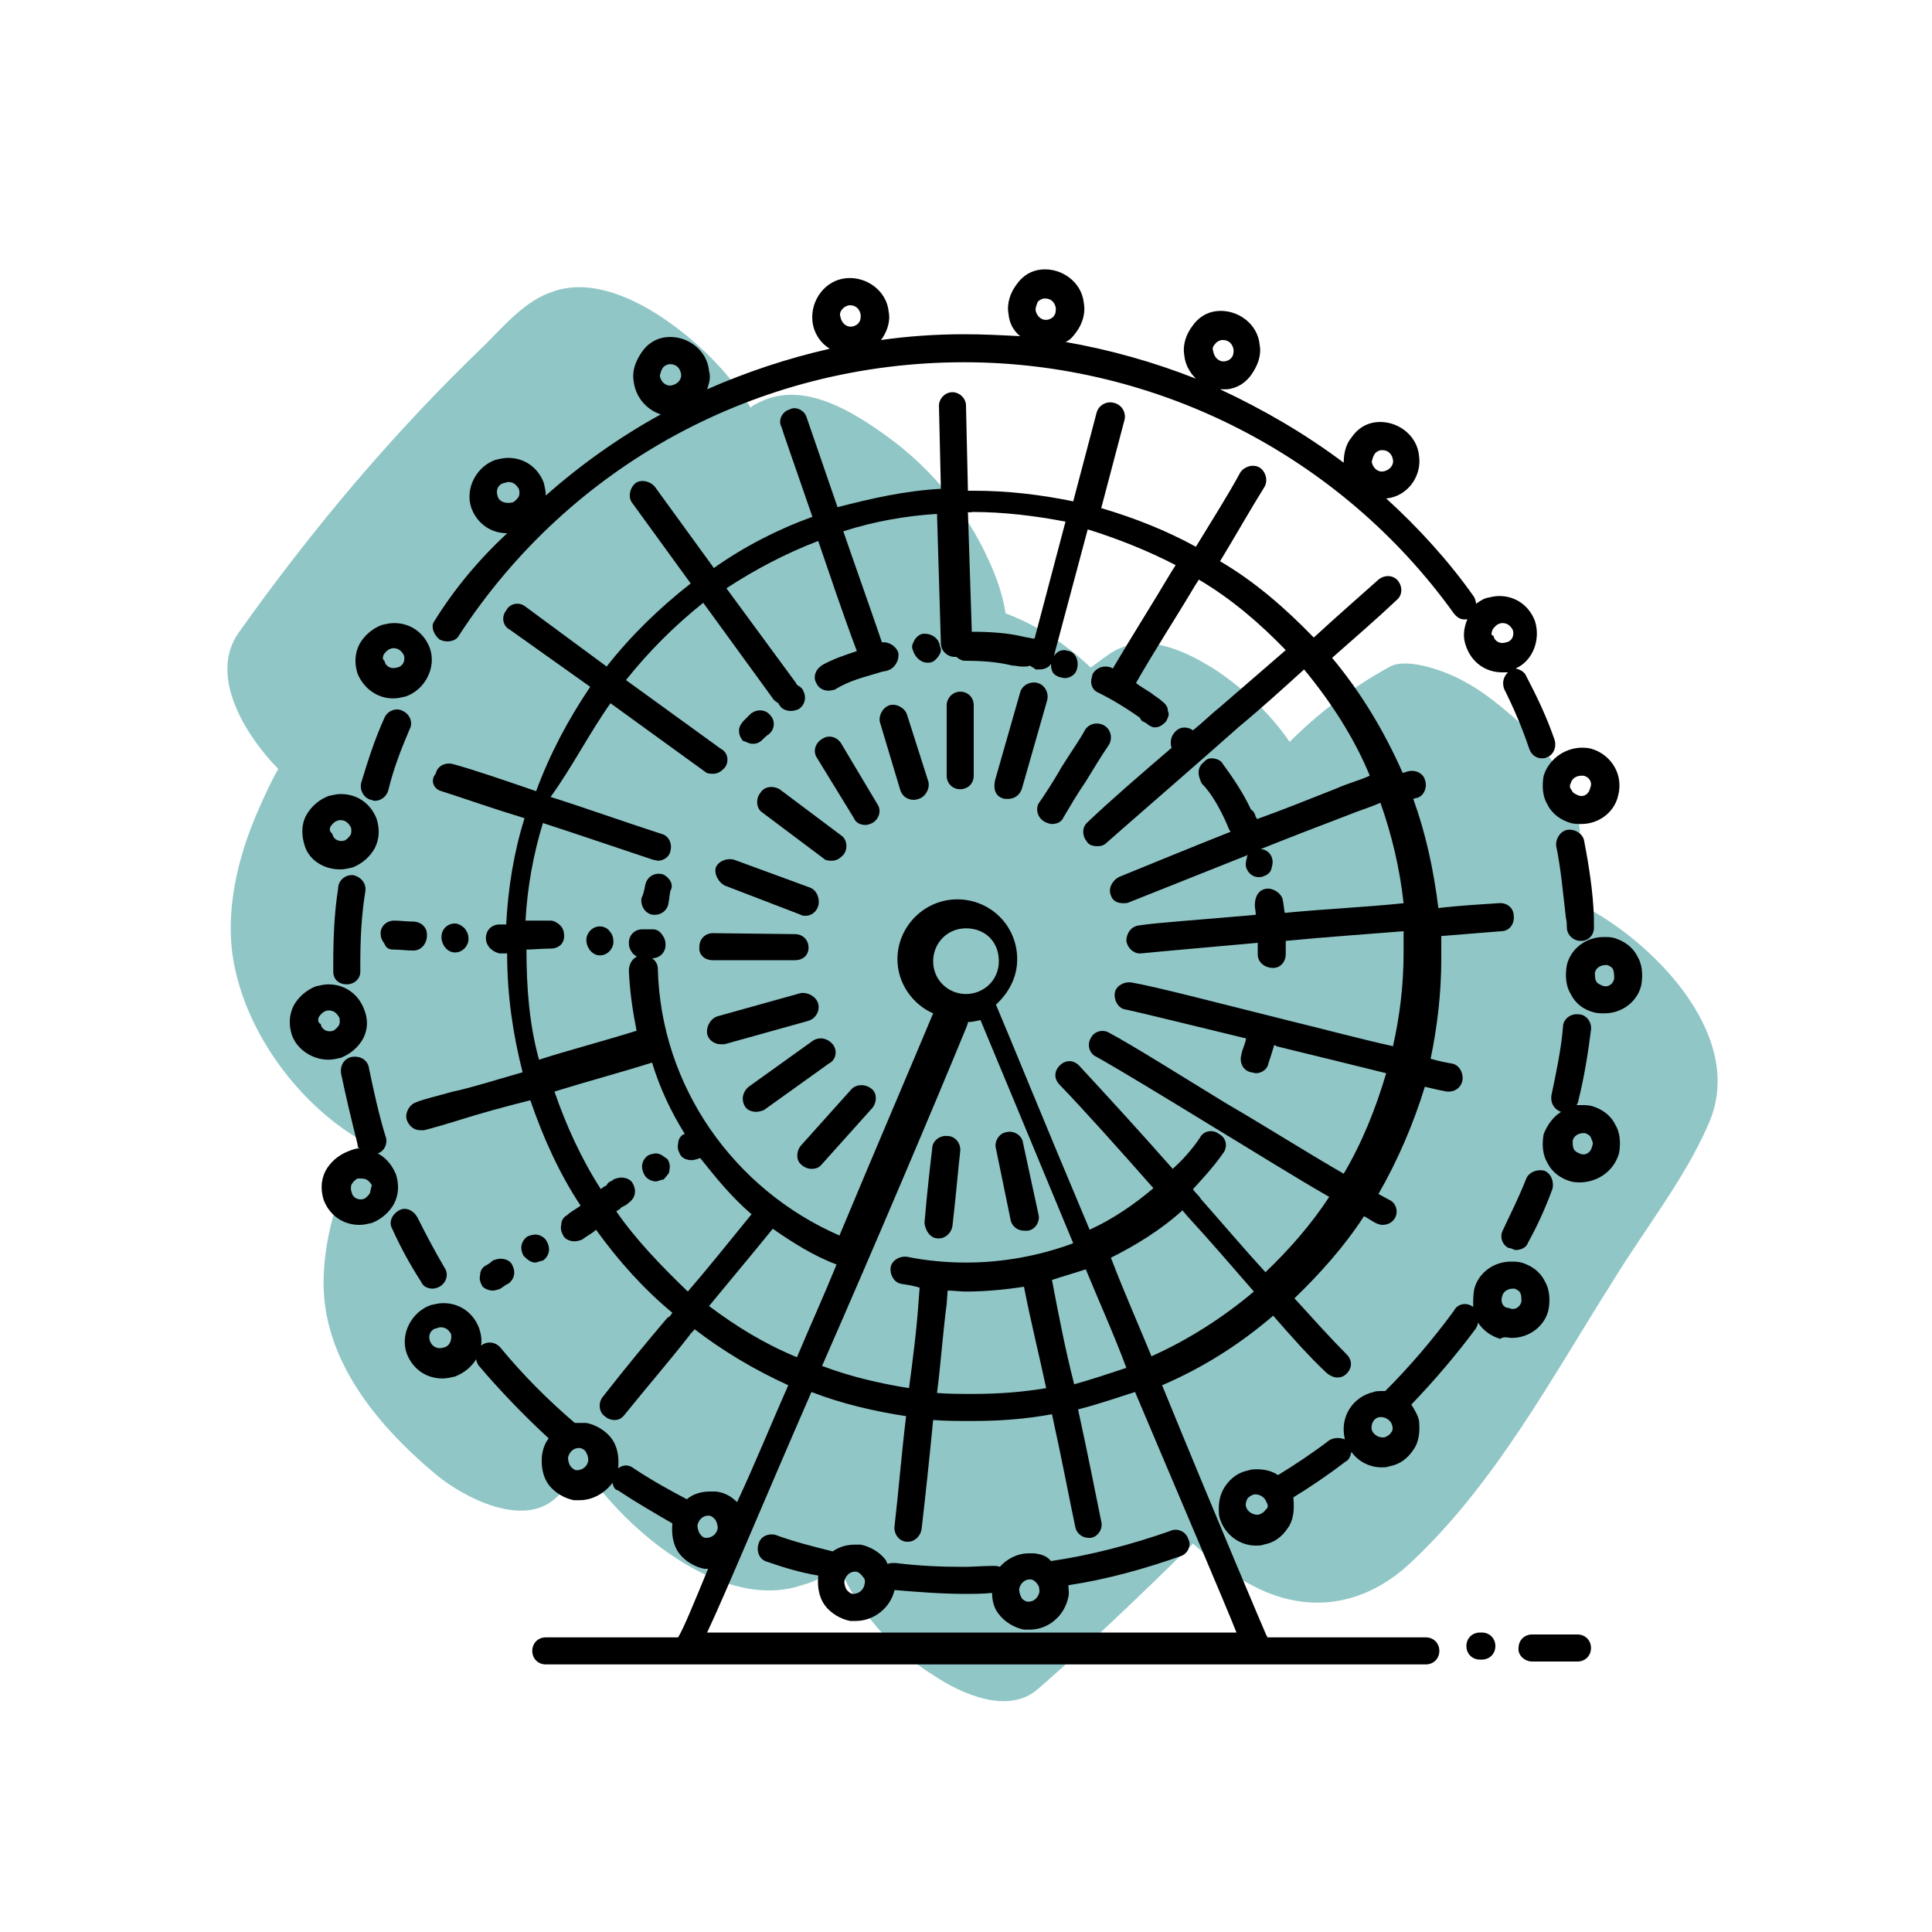 <?xml version="1.0" encoding="utf-8"?>
<!-- Generator: Adobe Illustrator 27.5.0, SVG Export Plug-In . SVG Version: 6.00 Build 0)  -->
<svg version="1.1" id="a" xmlns="http://www.w3.org/2000/svg" xmlns:xlink="http://www.w3.org/1999/xlink" x="0px" y="0px"
	 viewBox="0 0 200 200" style="enable-background:new 0 0 200 200;" xml:space="preserve">
<style type="text/css">
	.st0{fill-rule:evenodd;clip-rule:evenodd;fill:#91C6C6;}
	.st1{fill:#000001;}
</style>
<path class="st0" d="M157.3,74.8c-1.8-1.6-3.7-3.2-5.8-4.3c-1.6-0.9-5.7-2.5-7.6-1.5c-4,2.2-7.4,4.8-10.4,7.8
	c-2.1-3.1-5.1-5.8-7.9-7.6c-3.2-2-7.4-3.9-10.9-1.4c-0.6,0.4-1.2,0.9-1.8,1.3c-2.6-2.5-5.8-4.5-8.8-5.6c-0.3-1.9-0.9-3.7-1.8-5.6
	c-2.2-4.9-5.9-9.4-10.3-12.6c-3.7-2.7-8.8-5.9-13.3-3.7c-0.4,0.2-0.7,0.3-1,0.6c-2-3.3-4.9-6.2-7.7-8.3c-3.3-2.5-8.4-5.3-12.8-3.7
	c-2.8,0.9-5,3.5-7,5.5c-9.5,9.1-17.9,19.1-25.5,29.8c-3.1,4.4,0.6,10.5,4.1,14.1c-0.9,1.6-1.6,3.2-2.3,4.8c-1.8,4.3-3,9.1-2.5,13.9
	c0.9,7.8,6.5,15.7,13.3,19.7c-1.9,4.7-3.7,9.3-3.8,14.4c-0.2,8.4,5.7,15.3,11.7,20.3c2.8,2.3,8.9,5.5,12.3,2.4c1.1-1,2.1-2,3.2-2.8
	c1.2,1.7,2.6,3.3,4,4.7c4.4,4.4,11.8,9.3,18.3,7.1c1.5-0.4,2.7-1.1,3.8-2c2,4.6,5.4,8.6,9.8,11.3c2.8,1.9,7.8,4.2,10.9,1.4
	c5.5-4.8,10.8-9.9,16-15c1.9,1.7,3.8,3.1,5.9,4.2c5.8,3.2,11.8,2.3,16.6-2.2c8.8-8.2,14.7-19.3,21.1-29.4c3.2-5.2,7.3-10.4,9.7-15.9
	c4.1-8.9-5.2-18.5-12.3-22.4c-0.7-0.4-1.4-0.7-2.2-1c0.4-1.6,0.8-3.3,1.1-4.8C164.4,83.3,160.6,78,157.3,74.8L157.3,74.8z"/>
<g>
	<path class="st1" d="M45.5,66.2c0.2,0.1,0.5,0.2,0.8,0.2c0.5,0,1-0.2,1.2-0.6c11.5-17.7,31-28.3,52.3-28.3c20,0,39,9.7,50.7,26
		c0.4,0.5,0.8,0.7,1.4,0.6c-0.4,1-0.5,1.9-0.1,2.9c0.6,1.6,2,2.6,3.7,2.6c0.2,0,0.5,0,0.6,0c-0.5,0.5-0.6,1.1-0.4,1.7
		c1,2,1.9,4.1,2.6,6.2c0.2,0.6,0.7,1,1.3,1c0.1,0,0.4,0,0.5-0.1c0.7-0.2,1.1-1.1,0.8-1.9c-0.8-2.3-1.8-4.4-2.9-6.5
		c-0.2-0.5-0.7-0.7-1.1-0.8c1.8-0.8,2.6-3,2-4.9c-0.6-1.6-2-2.6-3.7-2.6c-0.5,0-0.8,0.1-1.3,0.2c-0.4,0.1-0.8,0.4-1.1,0.6
		c0-0.2-0.1-0.5-0.2-0.7c-2.6-3.7-5.8-7.2-9.1-10.2c2.2-0.2,3.7-2.3,3.4-4.4c-0.2-2.2-2.3-3.7-4.4-3.5c-1.1,0.1-2,0.7-2.6,1.6
		c-0.6,0.7-0.8,1.7-0.8,2.6c-4-3-8.3-5.5-12.8-7.6c0.1,0,0.1,0,0.2,0s0.4,0,0.5,0c1.1-0.1,2-0.7,2.6-1.6s1-1.9,0.8-3
		c-0.2-2.2-2.3-3.7-4.4-3.5c-1.1,0.1-2,0.7-2.6,1.6c-0.6,0.8-1,1.9-0.8,3c0.1,1,0.6,1.8,1.2,2.4c-4.3-1.7-8.9-3-13.5-3.8
		c0.5-0.2,0.8-0.6,1.1-1c0.6-0.8,1-1.9,0.8-3c-0.2-2.2-2.3-3.7-4.4-3.5c-1.1,0.1-2,0.7-2.6,1.6c-0.6,0.8-1,1.9-0.8,3
		c0.1,1,0.5,1.7,1.2,2.3c-1.9-0.1-3.8-0.2-5.8-0.2c-2.9,0-5.8,0.2-8.6,0.6c0.6-0.8,1-1.9,0.8-2.9c-0.2-2.2-2.3-3.7-4.4-3.5
		c-2.2,0.2-3.7,2.3-3.5,4.4c0.1,1.2,0.8,2.3,1.8,2.9c-4.4,1-8.6,2.4-12.7,4.2c0.2-0.6,0.4-1.2,0.2-1.9c-0.2-2.2-2.3-3.7-4.4-3.5
		c-1.1,0.1-2,0.7-2.6,1.6s-1,1.9-0.8,3c0.2,1.6,1.3,2.9,2.8,3.4c-4.2,2.3-8.3,5.2-11.9,8.4c0-0.5-0.1-0.8-0.2-1.3
		c-0.6-1.6-2-2.6-3.7-2.6c-0.5,0-0.8,0.1-1.3,0.2c-2,0.7-3.2,3-2.5,5c0.6,1.6,2,2.6,3.7,2.6C49.5,58,47,61,44.9,64.4
		C44.6,64.9,44.9,65.7,45.5,66.2z M154.5,65.2c0.1-0.2,0.4-0.5,0.6-0.6c0.1,0,0.2-0.1,0.4-0.1c0.5,0,0.8,0.2,1.1,0.7
		c0.2,0.6-0.1,1.2-0.7,1.3c-0.6,0.2-1.2-0.1-1.3-0.7C154.3,65.8,154.4,65.5,154.5,65.2z M142.3,47c0.1-0.2,0.5-0.4,0.7-0.4h0.1
		c0.6,0,1,0.4,1.1,1c0.1,0.6-0.4,1.1-1,1.2c-0.6,0.1-1.1-0.4-1.2-1C142.1,47.5,142.1,47.3,142.3,47z M125.8,35.6
		c0.1-0.2,0.5-0.4,0.7-0.4h0.1c0.6,0,1,0.4,1.1,1c0,0.2,0,0.6-0.2,0.8c-0.1,0.2-0.5,0.4-0.7,0.4c-0.6,0.1-1.1-0.4-1.2-1
		C125.5,36.1,125.5,35.9,125.8,35.6z M107.4,31.3c0.1-0.2,0.5-0.4,0.7-0.4h0.1c0.6,0,1,0.4,1.1,1c0,0.2,0,0.6-0.2,0.8
		c-0.1,0.2-0.5,0.4-0.7,0.4c-0.6,0.1-1.1-0.4-1.2-1C107.2,31.8,107.3,31.6,107.4,31.3z M87.9,31.6H88c0.6,0,1,0.4,1.1,1
		c0,0.2,0,0.6-0.2,0.8c-0.1,0.2-0.5,0.4-0.7,0.4c-0.6,0.1-1.1-0.4-1.2-1C86.8,32.3,87.3,31.7,87.9,31.6z M68.6,38.1
		c0.1-0.2,0.5-0.4,0.7-0.4h0.1c0.6,0,1,0.4,1.1,1s-0.4,1.1-1,1.2c-0.6,0.1-1.1-0.4-1.2-1C68.4,38.6,68.4,38.4,68.6,38.1z M51.5,51.3
		c-0.2-0.6,0.1-1.2,0.7-1.3c0.1,0,0.2-0.1,0.4-0.1c0.5,0,0.8,0.2,1.1,0.7c0.1,0.2,0.1,0.6,0,0.8c-0.1,0.2-0.4,0.5-0.6,0.6
		C52.3,52.2,51.6,51.9,51.5,51.3z"/>
	<path class="st1" d="M40.7,72.3c0.5,0,0.8-0.1,1.3-0.2c2-0.7,3.2-3,2.5-5c-0.6-1.6-2-2.6-3.7-2.6c-0.5,0-0.8,0.1-1.3,0.2
		c-1,0.4-1.8,1.1-2.3,2c-0.5,1-0.5,2-0.2,3C37.6,71.2,39,72.3,40.7,72.3z M39.7,67.8c0.1-0.2,0.4-0.5,0.6-0.6c0.1,0,0.2-0.1,0.4-0.1
		c0.5,0,0.8,0.2,1.1,0.7c0.2,0.6-0.1,1.2-0.7,1.3c-0.6,0.2-1.2-0.1-1.3-0.7C39.6,68.3,39.6,68.1,39.7,67.8z"/>
	<path class="st1" d="M107.1,160.8c-0.2,0-0.4,0-0.6,0c-1.2,0-2.3,0.6-3,1.4c-0.2-0.1-0.5-0.1-0.7-0.1c-1.1,0-2,0.1-3,0.1
		c-2.4,0-4.7-0.1-7.1-0.4c-0.4,0-0.6,0-0.8,0.1c-0.1-0.1-0.1-0.2-0.2-0.4c-0.6-0.8-1.6-1.4-2.6-1.6c-0.2,0-0.4,0-0.6,0
		c-0.8,0-1.6,0.2-2.3,0.7c-2-0.5-4-1-5.9-1.7c-0.7-0.2-1.6,0.1-1.8,1c-0.2,0.7,0.1,1.6,1,1.8c1.7,0.6,3.4,1.1,5.2,1.4c0,0,0,0,0,0.1
		c-0.1,1.1,0.1,2.2,0.7,3s1.6,1.4,2.6,1.6c0.2,0,0.4,0,0.6,0c1.9,0,3.6-1.4,4-3.2l0,0c2.4,0.2,4.9,0.4,7.3,0.4c0.8,0,1.8,0,2.8-0.1
		c0,0.8,0.2,1.6,0.7,2.2c0.6,0.8,1.6,1.4,2.6,1.6c0.2,0,0.4,0,0.6,0c1.9,0,3.6-1.4,4-3.4c0.1-0.4,0-0.8,0-1.2c4-0.6,7.9-1.7,11.6-3
		c0.7-0.2,1.2-1.1,0.8-1.8c-0.2-0.7-1.1-1.2-1.9-0.8c-4,1.4-8.2,2.5-12.3,3.1C108.3,161,107.7,160.9,107.1,160.8z M89.5,164
		c-0.1,0.6-0.6,1-1.2,1c-0.2,0-0.5-0.2-0.7-0.5c-0.1-0.2-0.2-0.5-0.2-0.8c0.1-0.5,0.5-1,1.1-1h0.1c0.2,0,0.5,0.2,0.7,0.5
		C89.5,163.4,89.6,163.6,89.5,164z M107.6,164.8c-0.1,0.5-0.5,1-1.1,1h-0.1c-0.2,0-0.6-0.2-0.7-0.5c-0.1-0.2-0.2-0.5-0.2-0.8
		c0.1-0.5,0.5-1,1.1-1h0.1c0.2,0,0.5,0.2,0.7,0.5C107.6,164.2,107.6,164.6,107.6,164.8z"/>
	<path class="st1" d="M96,68.6h0.1c0.4,0,0.7-0.2,1-0.6s0.4-0.7,0.2-1.1c-0.1-0.8-0.8-1.3-1.6-1.3c-0.4,0-0.7,0.2-1,0.6
		c-0.2,0.4-0.4,0.7-0.2,1.1C94.7,68,95.3,68.6,96,68.6z"/>
	<path class="st1" d="M77.9,77c0.4,0,0.7-0.1,1-0.4l0,0c0.2-0.2,0.5-0.5,0.7-0.6c0.6-0.5,0.7-1.4,0.1-2c-0.5-0.6-1.4-0.6-2-0.1
		c-0.2,0.2-0.5,0.5-0.7,0.7c-0.2,0.2-0.5,0.6-0.5,1c0,0.4,0.1,0.7,0.4,1.1C77.1,76.7,77.5,77,77.9,77z"/>
	<path class="st1" d="M68.6,90.5c-0.8-0.2-1.6,0.2-1.8,1.1c-0.1,0.5-0.2,1-0.4,1.4c-0.1,0.8,0.4,1.6,1.2,1.7c0.1,0,0.2,0,0.2,0
		c0.7,0,1.3-0.5,1.4-1.2c0.1-0.5,0.1-0.8,0.2-1.3C69.8,91.6,69.3,90.8,68.6,90.5z"/>
	<path class="st1" d="M51,133.6c0.2,0,0.6-0.1,0.8-0.2c0.2-0.1,0.5-0.4,0.8-0.5c0.7-0.5,0.8-1.3,0.4-2c-0.2-0.4-0.7-0.6-1.2-0.6
		c-0.2,0-0.6,0.1-0.8,0.2l0,0c-0.2,0.2-0.5,0.4-0.7,0.5c-0.4,0.2-0.6,0.6-0.6,1c-0.1,0.4,0,0.7,0.2,1.1
		C50,133.3,50.5,133.6,51,133.6z"/>
	<path class="st1" d="M67.9,119.4c-0.2,0-0.6,0.1-0.8,0.2l0,0c-0.7,0.5-0.8,1.3-0.4,2c0.2,0.4,0.7,0.7,1.2,0.7
		c0.2,0,0.6-0.2,0.8-0.2l0,0c0.4-0.5,0.6-0.6,0.6-1c0.1-0.4,0-0.8-0.2-1.1C68.8,119.8,68.4,119.4,67.9,119.4z"/>
	<path class="st1" d="M55.4,130.7c0.2,0,0.6-0.2,0.8-0.2l0,0c0.7-0.5,0.8-1.3,0.4-2c-0.2-0.4-0.7-0.7-1.2-0.7
		c-0.2,0-0.6,0.1-0.8,0.2c-0.7,0.5-0.8,1.3-0.4,2C54.5,130.3,54.9,130.7,55.4,130.7z"/>
	<path class="st1" d="M40.8,98.3c0.6,0,1.3,0.1,2,0.1l0,0c0.8,0,1.4-0.7,1.4-1.6c0-0.4-0.1-0.7-0.4-1c-0.2-0.2-0.6-0.4-1-0.4l0,0
		l0,0c-0.7,0-1.4-0.1-2-0.1c-0.8,0-1.4,0.6-1.4,1.3c0,0.4,0.1,0.7,0.4,1.1C40,98.2,40.3,98.3,40.8,98.3z"/>
	<path class="st1" d="M47.1,98.6c0.8,0,1.4-0.7,1.4-1.4c0-0.4-0.1-0.7-0.4-1.1c-0.2-0.2-0.6-0.5-1-0.5c-0.8,0-1.4,0.6-1.4,1.4
		C45.7,97.8,46.3,98.6,47.1,98.6L47.1,98.6z"/>
	<path class="st1" d="M62.1,95.9c-0.8,0-1.4,0.7-1.4,1.4c0,0.8,0.6,1.6,1.4,1.6l0,0c0.8,0,1.4-0.7,1.4-1.4c0-0.4-0.1-0.8-0.4-1.1
		C63,96.2,62.6,95.9,62.1,95.9z"/>
	<path class="st1" d="M67.5,96.2c-0.4,0-0.6,0-1,0c-0.8,0-1.4,0.6-1.4,1.4c0,0.4,0.1,0.7,0.4,1.1c0.2,0.2,0.6,0.5,1,0.5
		c0.4,0,0.6,0,1,0l0,0l0,0c0.8,0,1.4-0.6,1.4-1.4c0-0.4-0.1-0.7-0.4-1.1C68.2,96.3,67.9,96.2,67.5,96.2z"/>
	<path class="st1" d="M42.4,75.5c0.4-0.7,0-1.6-0.7-1.9c-0.7-0.4-1.6,0-1.9,0.7c-1,2.2-1.7,4.4-2.4,6.7c-0.2,0.7,0.2,1.6,1,1.8
		c0.1,0,0.2,0.1,0.4,0.1c0.6,0,1.2-0.4,1.4-1.1C40.7,79.7,41.5,77.6,42.4,75.5z"/>
	<path class="st1" d="M36.6,90.6C35.8,90.5,35,91.1,35,92c-0.4,2.5-0.5,5.2-0.5,7.8c0,0.4,0,0.5,0,0.8c0,0.8,0.6,1.3,1.4,1.3l0,0
		c0.8,0,1.4-0.6,1.4-1.3c0-0.4,0-0.6,0-0.8c0-2.5,0.1-4.9,0.5-7.4C38,91.5,37.4,90.8,36.6,90.6z"/>
	<path class="st1" d="M43.6,132.7c0.2,0.5,0.7,0.7,1.2,0.7c0.2,0,0.5-0.1,0.7-0.2c0.7-0.4,1-1.3,0.5-2c-1-1.7-1.9-3.4-2.8-5.2
		c-0.4-0.7-1.2-1.1-1.9-0.7c-0.7,0.4-1.1,1.2-0.7,1.9C41.5,129.2,42.5,131,43.6,132.7z"/>
	<path class="st1" d="M36,119.2c-1,0.4-1.8,1.1-2.3,2c-0.5,1-0.5,2-0.2,3c0.6,1.6,2,2.6,3.7,2.6c0.5,0,0.8-0.1,1.3-0.2
		c1-0.4,1.8-1.1,2.3-2c0.5-1,0.5-2,0.2-3c-0.4-1-1.1-1.8-1.9-2.2c0.7-0.2,1.1-1.1,0.8-1.8c-0.7-2.3-1.2-4.6-1.7-7
		c-0.1-0.8-0.8-1.3-1.7-1.2c-0.8,0.1-1.3,0.8-1.2,1.7c0.5,2.4,1.1,4.9,1.7,7.3c0,0.2,0.1,0.4,0.2,0.5c-0.1,0-0.1,0-0.2,0
		C36.8,118.9,36.5,119,36,119.2z M38.3,123.5c-0.1,0.2-0.4,0.5-0.6,0.6c-0.6,0.2-1.2-0.1-1.3-0.7c-0.1-0.2-0.1-0.6,0-0.8
		c0.1-0.2,0.4-0.5,0.6-0.6c0.1,0,0.2,0,0.4,0c0.5,0,0.8,0.2,1.1,0.7C38.4,122.9,38.4,123.1,38.3,123.5z"/>
	<path class="st1" d="M34,109.7c0.5,0,0.8-0.1,1.3-0.2c1-0.4,1.8-1.1,2.3-2c0.5-1,0.5-2,0.1-3c-0.6-1.6-2-2.6-3.7-2.6
		c-0.5,0-0.8,0.1-1.3,0.2c-1,0.4-1.8,1.1-2.3,2c-0.5,1-0.5,2-0.2,3C30.7,108.6,32.3,109.7,34,109.7z M33,105.3
		c0.1-0.2,0.4-0.5,0.6-0.6c0.1,0,0.2-0.1,0.4-0.1c0.5,0,0.8,0.2,1.1,0.7c0.1,0.2,0.1,0.6,0,0.8c-0.1,0.2-0.4,0.5-0.6,0.6
		c-0.6,0.2-1.2-0.1-1.3-0.7C32.9,105.9,32.9,105.5,33,105.3z"/>
	<path class="st1" d="M35.2,90c0.5,0,0.8-0.1,1.3-0.2c1-0.4,1.8-1.1,2.3-2c0.5-1,0.5-2,0.2-3c-0.6-1.6-2-2.6-3.7-2.6
		c-0.5,0-0.8,0.1-1.3,0.2c-1,0.4-1.8,1.1-2.3,2s-0.5,2-0.2,3C31.9,89,33.5,90,35.2,90z M34.2,85.6c0.1-0.2,0.4-0.5,0.6-0.6
		c0.1,0,0.2-0.1,0.4-0.1c0.5,0,0.8,0.2,1.1,0.7c0.1,0.2,0.1,0.6,0,0.8c-0.1,0.2-0.4,0.5-0.6,0.6c-0.6,0.2-1.2-0.1-1.3-0.7
		C34.1,86.1,34.1,85.8,34.2,85.6z"/>
	<path class="st1" d="M162.2,96L162.2,96c0,0.8,0.7,1.4,1.4,1.4c0,0,0,0,0.1,0c0.8,0,1.4-0.7,1.3-1.6v-0.1c0-0.2,0-0.6,0-0.8
		c-0.1-2.6-0.5-5.2-1-7.8c-0.1-0.8-1-1.3-1.7-1.2c-0.8,0.1-1.3,1-1.2,1.7c0.5,2.4,0.7,4.9,1,7.4C162.2,95.4,162.2,95.8,162.2,96z"/>
	<path class="st1" d="M156.9,129.4c0.5,0,1.1-0.2,1.3-0.8c1-1.8,1.8-3.6,2.5-5.5c0.2-0.7-0.1-1.6-0.8-1.9c-0.7-0.2-1.6,0.1-1.9,0.8
		c-0.7,1.8-1.6,3.6-2.4,5.3c-0.4,0.7-0.1,1.6,0.6,1.9C156.5,129.2,156.7,129.4,156.9,129.4z"/>
	<path class="st1" d="M167.6,119.4c0.2-1.1,0.1-2.2-0.4-3c-0.5-1-1.4-1.6-2.4-1.9c-0.4-0.1-0.7-0.1-1.1-0.1c-0.1,0-0.4,0-0.5,0
		c0.1-0.1,0.2-0.4,0.2-0.5c0.6-2.4,1-4.9,1.3-7.3c0.1-0.8-0.5-1.6-1.3-1.6c-0.8-0.1-1.6,0.5-1.6,1.3c-0.2,2.4-0.7,4.7-1.2,7.1
		c-0.1,0.7,0.2,1.4,1,1.7c-0.8,0.5-1.4,1.3-1.8,2.3c-0.2,1.1-0.1,2.2,0.4,3c0.5,1,1.4,1.6,2.4,1.9c0.4,0.1,0.7,0.1,1.1,0.1l0,0
		C165.6,122.3,167.1,121.1,167.6,119.4z M164.8,118.7c-0.1,0.6-0.7,1-1.3,0.7c-0.2-0.1-0.5-0.2-0.6-0.5c-0.1-0.2-0.1-0.6-0.1-0.8
		c0.1-0.5,0.6-0.8,1.1-0.8c0.1,0,0.2,0,0.2,0c0.2,0.1,0.5,0.2,0.6,0.5C164.8,118.1,165,118.3,164.8,118.7z"/>
	<path class="st1" d="M156.5,138.5c1.8,0,3.4-1.2,3.8-2.9c0.2-1.1,0.1-2.2-0.4-3c-0.5-1-1.4-1.6-2.4-1.9c-0.4-0.1-0.7-0.1-1.1-0.1
		c-1.8,0-3.4,1.2-3.8,2.9c-0.1,0.6-0.1,1.2-0.1,1.8c-0.6-0.5-1.6-0.4-2,0.4c-2.2,3-4.6,5.8-7.1,8.3c-0.1,0-0.2,0-0.4,0
		c-0.2,0-0.6,0-0.8,0.1c-2.2,0.5-3.5,2.6-3,4.8v0.1c-0.5-0.2-1.1-0.2-1.6,0.1c-1.7,1.3-3.5,2.5-5.3,3.6c-0.6-0.4-1.3-0.6-2.2-0.6
		c-0.2,0-0.6,0-0.8,0.1c-1.1,0.2-1.9,0.8-2.5,1.7s-0.7,1.9-0.6,3c0.4,1.8,2,3.1,3.8,3.1l0,0c0.2,0,0.6,0,0.8-0.1
		c1.1-0.2,1.9-0.8,2.5-1.7c0.6-0.8,0.7-1.9,0.6-3V155c1.8-1.1,3.7-2.4,5.4-3.7c0.4-0.2,0.5-0.6,0.6-1c0.7,1,1.9,1.6,3.1,1.6l0,0
		c0.2,0,0.6,0,0.8-0.1c1.1-0.2,1.9-0.8,2.5-1.7c0.6-0.8,0.7-1.9,0.6-3c-0.1-0.6-0.5-1.2-0.8-1.7c2.4-2.5,4.7-5.2,6.7-7.9
		c0.1-0.2,0.2-0.4,0.2-0.6c0.5,0.8,1.3,1.4,2.3,1.7C155.7,138.3,156.1,138.5,156.5,138.5z M131,156.3c-0.1,0.2-0.4,0.4-0.7,0.5
		c-0.1,0-0.1,0-0.2,0c-0.5,0-1-0.4-1.1-0.8c-0.1-0.2,0-0.6,0.1-0.8c0.1-0.2,0.4-0.4,0.7-0.5c0.1,0,0.1,0,0.2,0c0.5,0,1,0.4,1.1,0.8
		C131.3,155.8,131.3,156.1,131,156.3z M144,148.3c-0.1,0.2-0.4,0.4-0.7,0.5c-0.1,0-0.1,0-0.2,0c-0.5,0-1-0.4-1.1-0.8
		c-0.1-0.6,0.2-1.2,0.8-1.3c0.1,0,0.1,0,0.2,0c0.5,0,1,0.4,1.1,0.8C144.2,147.8,144.2,148.1,144,148.3z M155.5,134.2
		c0.1-0.5,0.6-0.8,1.1-0.8c0.1,0,0.2,0,0.2,0c0.2,0.1,0.5,0.2,0.6,0.5c0.1,0.2,0.1,0.6,0.1,0.8c-0.1,0.6-0.7,1-1.3,0.7
		C155.6,135.4,155.3,134.8,155.5,134.2z"/>
	<path class="st1" d="M166,97c-1.8,0-3.4,1.2-3.8,2.9c-0.2,1.1-0.1,2.2,0.4,3c0.5,1,1.3,1.6,2.4,1.9c0.4,0.1,0.7,0.1,1.1,0.1l0,0
		c1.8,0,3.4-1.2,3.8-2.9c0.2-1.1,0.1-2.2-0.4-3c-0.5-1-1.4-1.6-2.4-1.9C166.8,97,166.4,97,166,97z M167.1,101.3
		c-0.1,0.6-0.7,1-1.3,0.7c-0.2-0.1-0.5-0.2-0.6-0.5c-0.1-0.2-0.1-0.6-0.1-0.8c0.1-0.5,0.6-0.8,1.1-0.8c0.1,0,0.2,0,0.2,0
		c0.2,0.1,0.5,0.2,0.6,0.5C167.1,100.7,167.1,101,167.1,101.3z"/>
	<path class="st1" d="M159.8,80.3c-0.2,1.1-0.1,2.2,0.4,3c0.5,1,1.4,1.6,2.4,1.9c0.4,0.1,0.7,0.1,1.1,0.1c1.8,0,3.4-1.2,3.8-2.9
		c0.6-2.2-0.7-4.3-2.8-4.9c-0.4-0.1-0.7-0.1-1.1-0.1C161.8,77.5,160.3,78.7,159.8,80.3z M162.6,81.1c0.1-0.5,0.6-0.8,1.1-0.8
		c0.1,0,0.2,0,0.2,0c0.6,0.1,1,0.7,0.7,1.3c-0.1,0.6-0.7,1-1.3,0.7c-0.2-0.1-0.5-0.2-0.6-0.5C162.6,81.7,162.4,81.4,162.6,81.1z"/>
	<path class="st1" d="M45.7,81.9c2.2,0.7,5,1.7,8.6,2.8c-1.1,3.5-1.7,7.2-1.9,11c-0.1,0-0.4,0-0.5,0h-0.2l0,0
		c-0.8,0-1.4,0.6-1.4,1.4c0,0.8,0.6,1.4,1.4,1.6h0.2c0.2,0,0.4,0,0.6,0v0.1c0,4.2,0.6,8.3,1.6,12.2c-2.8,0.8-5.3,1.6-7.2,2
		c-1.8,0.5-3.1,0.8-3.8,1.1c-0.7,0.2-1.2,1.1-1,1.8c0.2,0.6,0.7,1.1,1.4,1.1c0.1,0,0.2,0,0.4,0c0.8-0.2,2.2-0.6,3.8-1.1
		c1.9-0.6,4.4-1.3,7.2-2c1.3,3.8,3,7.6,5.2,10.9c-0.5,0.4-1,0.6-1.4,1c-0.4,0.2-0.6,0.6-0.6,1c-0.1,0.4,0,0.7,0.2,1.1
		c0.2,0.4,0.7,0.6,1.2,0.6c0.2,0,0.6-0.1,0.8-0.2c0.5-0.4,1-0.6,1.4-1c2.3,3.2,4.9,6.1,7.9,8.6c-0.1,0.1-0.2,0.4-0.5,0.5
		c-2.2,2.6-4.2,5-6.7,8.2c-0.5,0.6-0.4,1.6,0.2,2c0.2,0.2,0.6,0.4,1,0.4c0.5,0,0.8-0.2,1.1-0.6c2.5-3.1,4.6-5.5,6.7-8.2
		c0.1-0.2,0.4-0.4,0.5-0.6c3,2.3,6.2,4.2,9.7,5.8c-1.9,4.3-3.6,8.5-5.3,12.1c-0.6-0.6-1.3-1-2.2-1.1c-0.2,0-0.4,0-0.6,0
		c-0.8,0-1.7,0.2-2.4,0.8c-1.9-1-3.7-2-5.5-3.2c-0.5-0.4-1.1-0.4-1.6,0v-0.1c0.1-1.1-0.1-2.2-0.7-3c-0.6-0.8-1.6-1.4-2.6-1.6
		c-0.2,0-0.4,0-0.6,0s-0.4,0-0.6,0c-2.8-2.4-5.3-4.9-7.7-7.8c-0.5-0.6-1.4-0.7-2-0.2c0.1-0.6,0-1.2-0.2-1.8c-0.6-1.6-2-2.6-3.7-2.6
		c-0.5,0-0.8,0.1-1.3,0.2c-2,0.7-3.2,3-2.5,5c0.6,1.6,2,2.6,3.7,2.6c0.5,0,0.8-0.1,1.3-0.2c1-0.4,1.7-1,2.2-1.8
		c0,0.2,0.1,0.4,0.2,0.6c2.2,2.6,4.7,5.2,7.3,7.6c-0.4,0.5-0.6,1.1-0.7,1.8c-0.1,1.1,0.1,2.2,0.7,3s1.6,1.4,2.6,1.6
		c0.2,0,0.4,0,0.6,0c1.3,0,2.6-0.7,3.4-1.8c0.1,0.4,0.2,0.7,0.6,0.8c1.8,1.2,3.7,2.3,5.6,3.4v0.1c-0.1,1.1,0.1,2.2,0.7,3
		c0.6,0.8,1.6,1.4,2.6,1.6c0.1,0,0.2,0,0.4,0c-1.4,3.4-2.5,6.1-3.1,7.1H56.5c-0.8,0-1.4,0.6-1.4,1.4s0.6,1.4,1.4,1.4h91.1
		c0.8,0,1.4-0.6,1.4-1.4s-0.6-1.4-1.4-1.4h-16.4c0,0,0-0.1-0.1-0.2c-0.1-0.2-5.2-12.2-10.8-25.9c4.2-1.8,8-4.2,11.5-7.2
		c2,2.3,3.8,4.3,5.5,5.9c0.2,0.2,0.7,0.5,1.1,0.5c0.4,0,0.7-0.1,1-0.4c0.6-0.6,0.6-1.4,0-2c-1.6-1.6-3.4-3.6-5.4-5.8
		c2.6-2.5,5.2-5.4,7.2-8.5c0.4,0.2,0.8,0.5,1.2,0.7c0.2,0.1,0.5,0.2,0.7,0.2c0.5,0,1-0.2,1.3-0.7c0.4-0.7,0.1-1.6-0.6-1.9
		c-0.4-0.2-0.7-0.4-1.1-0.6c2-3.5,3.6-7.2,4.8-11.1c0.8,0.2,1.7,0.4,2.3,0.5c0.1,0,0.2,0,0.2,0c0.7,0,1.3-0.5,1.4-1.2
		c0.1-0.8-0.4-1.6-1.1-1.7c-0.5-0.1-1.2-0.2-2.2-0.5c0.7-3.4,1.1-6.8,1.1-10.3c0-0.8,0-1.6,0-2.4c2.6-0.2,4.8-0.4,6.2-0.5
		c0.8,0,1.4-0.7,1.3-1.6c0-0.8-0.7-1.4-1.6-1.3c-1.4,0.1-3.6,0.2-6.2,0.5c-0.5-4-1.3-7.7-2.6-11.3c0.1,0,0.2-0.1,0.4-0.1
		c0.7-0.2,1.1-1.1,0.8-1.9c-0.2-0.7-1.1-1.1-1.9-0.8c-0.1,0-0.2,0.1-0.4,0.1c-1.9-4.3-4.3-8.3-7.3-11.9c2.5-2.2,4.8-4.2,6.7-6
		c0.6-0.5,0.6-1.4,0.1-2c-0.5-0.6-1.4-0.6-2-0.1c-1.9,1.7-4.2,3.7-6.7,6c-2.9-3-6.1-5.8-9.7-7.9c1.7-2.8,3.1-5.3,4.6-7.7
		c0.4-0.7,0.1-1.6-0.5-2c-0.7-0.4-1.6-0.1-2,0.5c-1.3,2.4-2.9,4.9-4.6,7.7c-3.1-1.7-6.4-3-9.8-4l2.4-9.1c0.2-0.7-0.2-1.6-1.1-1.8
		c-0.7-0.2-1.6,0.2-1.8,1.1l-2.4,9.1c-3.4-0.7-6.8-1.1-10.3-1.1c-0.2,0-0.4,0-0.6,0L100,42c0-0.8-0.7-1.4-1.4-1.4
		c-0.8,0-1.4,0.7-1.4,1.4l0.2,8.6c-3.7,0.2-7.2,1-10.7,1.9c-1.9-5.5-3.2-9.3-3.2-9.3c-0.2-0.7-1.1-1.2-1.8-0.8
		c-0.7,0.2-1.2,1.1-0.8,1.8c0,0.1,1.3,3.8,3.2,9.3c-3.6,1.3-7.1,3.1-10.2,5.3l-6.1-8.4c-0.5-0.6-1.4-0.8-2-0.4
		c-0.6,0.5-0.8,1.4-0.4,2l6.1,8.4c-3.2,2.5-6.2,5.4-8.7,8.6l-8.4-6.2c-0.6-0.5-1.6-0.4-2,0.4c-0.5,0.6-0.4,1.6,0.4,2l8.3,5.9
		c-2.3,3.4-4.2,7-5.6,10.8c-3.5-1.2-6.4-2.2-8.6-2.8c-0.7-0.2-1.6,0.1-1.8,1C44.5,80.8,44.9,81.7,45.7,81.9z M45.9,139.5
		c-0.6,0.2-1.2-0.1-1.4-0.7c-0.2-0.6,0.1-1.2,0.7-1.3c0.1,0,0.2-0.1,0.4-0.1c0.5,0,0.8,0.2,1.1,0.7
		C46.8,138.8,46.5,139.4,45.9,139.5z M60.9,151.2c-0.1,0.6-0.6,1-1.2,1c-0.2,0-0.5-0.2-0.7-0.5c-0.1-0.2-0.2-0.5-0.2-0.8
		c0.1-0.5,0.5-1,1.1-1H60c0.2,0,0.6,0.2,0.7,0.5C60.8,150.6,60.9,150.8,60.9,151.2z M72.4,158.7c-0.1-0.2-0.2-0.5-0.2-0.8
		c0.1-0.5,0.5-1,1.1-1h0.1c0.2,0,0.5,0.2,0.7,0.5c0.1,0.2,0.2,0.5,0.2,0.8c-0.1,0.6-0.6,1-1.2,1C72.8,159.2,72.6,159,72.4,158.7z
		 M63.8,125.4c0.1-0.1,0.4-0.2,0.5-0.4l0.2-0.1c0.2-0.1,0.4-0.2,0.6-0.4c0.7-0.5,0.8-1.3,0.4-2c-0.2-0.4-0.7-0.6-1.2-0.6
		c-0.2,0-0.6,0.1-0.8,0.2l-0.1,0.1c-0.2,0.1-0.5,0.2-0.6,0.5l0,0c-0.2,0.1-0.4,0.2-0.6,0.4c-2-3.1-3.6-6.6-4.8-10.1
		c3.2-1,6.6-1.9,10.1-3c0.8,2.6,1.9,5,3.4,7.4c0,0,0,0-0.1,0c-0.4,0.2-0.6,0.6-0.6,1c-0.1,0.4,0,0.7,0.2,1.1
		c0.2,0.4,0.7,0.6,1.2,0.6c0.2,0,0.6-0.1,0.8-0.2l0,0c0,0,0,0,0.1,0c1.6,2,3.2,4,5.3,5.8c-2.6,3.2-4.7,5.8-6.6,8
		C68.4,131,65.8,128.3,63.8,125.4z M73.4,135.2c1.8-2.2,4-4.8,6.6-8c2,1.4,4.2,2.8,6.6,3.7c-1.3,3.2-2.8,6.5-4.1,9.6
		C79.1,139.1,76.2,137.3,73.4,135.2z M100,102.9c-1.8,0-3.4-1.4-3.4-3.4c0-1.8,1.4-3.4,3.4-3.4s3.4,1.4,3.4,3.4
		S101.8,102.9,100,102.9z M100.1,106.2c0-0.1,0.1-0.2,0.1-0.4c0.5,0,0.8-0.1,1.3-0.2c1.3,3.1,5.2,12.5,9.6,23.1
		c-3.5,1.3-7.3,2-11.1,2c-2,0-4.2-0.2-6.1-0.6c-0.8-0.1-1.6,0.4-1.7,1.1c-0.1,0.8,0.4,1.6,1.1,1.7c0.6,0.1,1.3,0.2,1.9,0.4l-0.1,1.3
		c-0.2,3-0.6,6.1-1,9.1c-3.1-0.5-6.1-1.2-9-2.3C90.8,128.4,96.9,114,100.1,106.2z M98.1,133.6c0.6,0,1.3,0.1,1.9,0.1
		c2,0,4.1-0.2,6-0.5c0.7,3.6,1.6,7.2,2.3,10.5c-2.4,0.4-4.9,0.6-7.6,0.6c-1.2,0-2.5,0-3.7-0.1c0.4-3.1,0.6-6.2,1-9.2L98.1,133.6z
		 M108.9,132.5c1.2-0.4,2.3-0.7,3.5-1.1c1.4,3.4,2.9,6.7,4.2,10.2c-1.8,0.6-3.6,1.2-5.4,1.7C110.3,139.8,109.6,136.2,108.9,132.5z
		 M128,169H73.2c1.8-3.8,6-13.9,10.8-24.9c3.1,1.2,6.5,2,9.8,2.5c-0.5,4.1-0.8,8-1.2,11.4c-0.1,0.8,0.5,1.6,1.3,1.6H94
		c0.7,0,1.3-0.6,1.4-1.3c0.4-3.4,0.8-7.2,1.2-11.3c1.3,0.1,2.6,0.1,4.1,0.1c2.8,0,5.5-0.2,8.2-0.7c1.1,5,1.9,9.3,2.4,11.6
		c0.1,0.7,0.7,1.2,1.4,1.2c0.1,0,0.2,0,0.2,0c0.8-0.1,1.3-1,1.1-1.7c-0.5-2.4-1.3-6.6-2.4-11.6c2-0.5,4-1.2,5.9-1.8
		C122.4,155.7,126.9,166.2,128,169z M119.2,140.4c-1.4-3.4-2.9-6.8-4.2-10.2c2.6-1.3,5.2-2.9,7.4-4.9c0.2,0.2,0.5,0.6,0.7,0.8
		c2.3,2.5,4.6,5.2,6.7,7.6C126.6,136.4,123,138.7,119.2,140.4z M100.7,53c3.2,0,6.5,0.4,9.6,1l-3.2,12.1c-0.1,0-0.1,0-0.2,0
		c-0.4-0.1-0.6-0.1-1-0.2l0,0c-1.7-0.4-3.5-0.5-5.3-0.5L100.2,53C100.4,53.1,100.5,53,100.7,53z M63.2,72.8l9.8,7.1
		c0.2,0.2,0.6,0.2,0.8,0.2c0.5,0,0.8-0.2,1.2-0.6c0.5-0.6,0.4-1.6-0.4-2l-9.8-7.1c2.4-3,5-5.6,8-8l7.2,9.9c0.1,0.2,0.4,0.4,0.6,0.5
		c0,0.1,0,0.1,0.1,0.2c0.2,0.4,0.7,0.6,1.2,0.6c0.2,0,0.6-0.1,0.8-0.2c0.7-0.5,0.8-1.3,0.4-2c-0.1-0.2-0.4-0.4-0.6-0.5
		c0-0.1-0.1-0.1-0.1-0.2l-7.2-9.8c2.9-1.9,6.1-3.6,9.5-4.9c1.2,3.5,2.5,7.4,4,11.4c-1.2,0.4-2.4,0.8-3.5,1.4
		c-0.7,0.4-1.1,1.2-0.7,1.9c0.2,0.5,0.7,0.8,1.3,0.8c0.2,0,0.5-0.1,0.6-0.1l0,0c1.6-1,3.1-1.3,4.7-1.8c0.2-0.1,0.6-0.1,0.8-0.2
		c0.7-0.2,1.2-1,1.1-1.8c-0.2-0.7-1-1.2-1.7-1.1c-1.4-4.1-2.8-8-4-11.5c3.1-1,6.4-1.6,9.7-1.8l0.4,13.4c0,0.8,0.7,1.4,1.4,1.4l0,0
		c0.1,0,0.2,0,0.2,0c0.2,0.2,0.6,0.4,0.8,0.4c1.7,0,3.4,0.1,5,0.5c0.4,0,0.6,0.1,1,0.1c0.1,0,0.2,0,0.2,0c0.2,0,0.5,0,0.6-0.1
		c0.1,0.1,0.4,0.2,0.6,0.4c0.1,0,0.2,0,0.4,0c0.5,0,1-0.2,1.2-0.6c0,0.2,0,0.5,0.1,0.7c0.1,0.4,0.5,0.6,0.8,0.7
		c0.1,0,0.4,0.1,0.5,0.1c0.6,0,1.2-0.4,1.3-1c0.2-0.7-0.1-1.6-0.8-1.8c-0.1,0-0.4-0.1-0.5-0.1c-0.5,0-0.8,0.2-1.1,0.6l3.5-13.1
		c3.2,1,6.2,2.2,9.1,3.7c-0.1,0.2-0.4,0.6-0.5,0.8c-1.9,3.2-4,6.5-6,9.9c-0.1,0-0.1-0.1-0.2-0.1c-0.2-0.1-0.5-0.1-0.6-0.1
		c-0.6,0-1.1,0.4-1.3,0.8c-0.1,0.4-0.2,0.7-0.1,1.1c0.1,0.4,0.4,0.7,0.7,0.8c1.4,0.7,2.9,1.6,4.3,2.6l0,0l0,0
		c0.2,0.5,0.5,0.4,0.7,0.6c0.2,0.2,0.6,0.4,0.8,0.4c0.5,0,0.8-0.2,1.2-0.6c0.2-0.4,0.4-0.7,0.2-1.1c0-0.4-0.2-0.7-0.6-1
		c-0.2-0.2-0.5-0.4-0.8-0.6l0,0c-0.6-0.5-1.3-0.8-1.9-1.3c2-3.5,4.1-6.7,6-9.9c0.1-0.2,0.4-0.6,0.5-0.8c3.4,2,6.4,4.6,9,7.3
		c-2.2,1.9-4.4,3.8-6.7,5.8c-1,0.8-1.9,1.7-2.9,2.5c-0.6-0.4-1.3-0.4-1.8,0.1c-0.2,0.2-0.5,0.6-0.5,1.1c0,0.2,0,0.5,0.1,0.6
		c-3.5,3-6.5,5.6-8.7,7.7c-0.6,0.5-0.6,1.4-0.1,2c0.2,0.4,0.7,0.5,1.1,0.5c0.4,0,0.7-0.1,1-0.4c3.4-3,8.4-7.3,13.7-12
		c2.3-1.9,4.6-4,6.7-5.9c2.8,3.4,5.2,7.1,6.8,11c-1.1,0.5-2.3,0.8-3.4,1.3c-2.8,1.1-5.5,2.2-8.3,3.2c0-0.1,0-0.2-0.1-0.2
		c-0.1-0.4-0.2-0.6-0.5-0.8l0,0c-0.8-1.7-1.8-3.2-2.9-4.7c-0.2-0.4-0.7-0.6-1.2-0.6c-0.4,0-0.6,0.2-0.8,0.4
		c-0.6,0.5-0.7,1.2-0.2,2.2l0,0c1,1,1.9,2.6,2.6,4.2l0,0l0,0c0.1,0.2,0.2,0.6,0.4,0.8l0,0c-4.3,1.7-8.4,3.4-11.6,4.7
		c-0.7,0.4-1.1,1.2-0.8,1.9c0.2,0.6,0.7,0.8,1.3,0.8c0.2,0,0.4,0,0.6-0.1c3.5-1.4,7.8-3.1,12.3-4.9c-0.1,0.1-0.1,0.1-0.1,0.2
		c-0.1,0.4-0.2,0.7-0.1,1.1c0.2,0.6,0.7,1,1.3,1c0.1,0,0.4,0,0.5-0.1c0.4-0.1,0.7-0.4,0.8-0.7c0.1-0.4,0.2-0.7,0.1-1.1
		c-0.1-0.5-0.6-1-1.2-1c3-1.2,6.1-2.4,9-3.5c1.2-0.5,2.3-0.8,3.4-1.3c1.2,3.4,2,6.8,2.4,10.4c-3.8,0.4-8.2,0.6-12.3,1
		c-0.1-0.5-0.1-0.8-0.2-1.3c-0.1-0.7-1-1.3-1.7-1.2c-0.8,0.1-1.2,0.8-1.2,1.7l0,0c0,0.4,0.1,0.6,0.1,1c-5.5,0.5-10.2,0.8-12.1,1.1
		c-0.8,0.1-1.3,0.8-1.3,1.6c0.1,0.7,0.7,1.3,1.4,1.3h0.1c1.9-0.2,6.6-0.6,12.1-1.1c0,0.4,0,0.8,0,1.2l0,0l0,0c0,0.8,0.7,1.4,1.6,1.4
		l0,0c0.8,0,1.3-0.7,1.3-1.4c0,0,0,0,0-0.1l0,0c0-0.5,0-0.8,0-1.3c4.1-0.4,8.5-0.7,12.2-1c0,0.7,0,1.4,0,2.2c0,3.4-0.4,6.6-1.1,9.7
		c-3.2-0.7-7.3-1.8-11.4-2.8c-6.8-1.7-13.3-3.4-15.7-3.8c-0.8-0.1-1.6,0.4-1.7,1.1c-0.1,0.8,0.4,1.6,1.1,1.7c1.9,0.4,7.1,1.7,12.5,3
		c-0.1,0.6-0.4,1.1-0.5,1.7c-0.2,0.7,0.1,1.6,1,1.8c0.1,0,0.4,0.1,0.5,0.1c0.6,0,1.2-0.4,1.3-1c0.2-0.6,0.4-1.2,0.6-1.9
		c0.1,0,0.2,0,0.2,0.1c4.1,1,8.2,2,11.4,2.8c-1.1,3.7-2.5,7.2-4.4,10.4c-3.5-2-7.9-4.8-12.2-7.3c-4.9-3-9.5-5.9-12.1-7.3
		c-0.7-0.4-1.6-0.1-1.9,0.6c-0.4,0.7-0.1,1.6,0.6,1.9c2.5,1.4,7.1,4.2,12,7.2c4.3,2.6,8.6,5.3,12.1,7.3c-1.9,2.9-4.1,5.4-6.6,7.8
		c-2.2-2.4-4.4-5-6.7-7.6c-0.2-0.4-0.6-0.6-0.8-1c1.1-1.2,2.2-2.4,3.1-3.7c0.5-0.6,0.4-1.6-0.4-2c-0.6-0.5-1.6-0.4-2,0.4
		c-0.8,1.2-1.8,2.3-2.8,3.2c-3.7-4.2-7.2-8-9.7-10.7c-0.6-0.6-1.4-0.6-2,0s-0.6,1.4,0,2c2.5,2.6,6,6.5,9.7,10.7
		c-2,1.7-4.2,3.2-6.6,4.3c-4.6-10.9-8.5-20.5-9.7-23.3c1.3-1.2,2.2-2.8,2.2-4.7c0-3.5-2.8-6.2-6.2-6.2s-6.2,2.8-6.2,6.2
		c0,2.5,1.6,4.7,3.7,5.6c-2.3,5.5-5.9,13.9-9.7,23c-11-4.8-18.5-15.5-18.8-27.6c0-0.8-0.7-1.4-1.6-1.4c-0.8,0-1.4,0.7-1.4,1.6
		c0.1,2.2,0.4,4.2,0.8,6.2c-3.5,1.1-7,2-10.1,3c-1-3.6-1.3-7.4-1.3-11.4l0,0c0.5,0,1.6-0.1,2.5-0.1l0,0c0.8,0,1.4-0.5,1.4-1.3
		c0-0.4-0.1-0.8-0.4-1.1c-0.2-0.2-0.6-0.5-1-0.5l0,0c-0.8,0-1.8,0-2.6,0c0.2-3.5,0.8-6.8,1.8-10.1c3.4,1.1,7.2,2.4,11.4,3.8
		c0.1,0,0.4,0.1,0.5,0.1c0.6,0,1.2-0.4,1.3-1c0.2-0.7-0.1-1.6-1-1.8c-4.3-1.4-8.2-2.8-11.4-3.8C59.3,79.3,61,75.9,63.2,72.8z"/>
	<path class="st1" d="M108.2,85.1c0.2,0.1,0.5,0.2,0.7,0.2c0.5,0,1-0.2,1.2-0.7c0.6-1,1.4-2.4,2.3-3.7c0.8-1.3,1.7-2.8,2.4-3.8
		c0.4-0.7,0.2-1.6-0.5-2c-0.7-0.4-1.6-0.2-2,0.5c-0.6,1.1-1.6,2.5-2.4,3.8c-0.8,1.4-1.7,2.8-2.4,3.8
		C107.2,83.8,107.4,84.7,108.2,85.1z"/>
	<path class="st1" d="M97.1,128.2h0.1c0.7,0,1.3-0.6,1.4-1.3c0.4-3.5,0.6-6,0.8-7.7c0.1-0.8-0.5-1.6-1.3-1.6
		c-0.8-0.1-1.6,0.5-1.6,1.3c-0.2,1.7-0.5,4.2-0.8,7.7C95.8,127.4,96.3,128.2,97.1,128.2z"/>
	<path class="st1" d="M104.6,126.2c0.1,0.7,0.7,1.2,1.4,1.2c0.1,0,0.2,0,0.4,0c0.8-0.1,1.3-1,1.1-1.7l-1.6-7.4
		c-0.1-0.8-1-1.3-1.7-1.1c-0.8,0.1-1.3,1-1.1,1.7L104.6,126.2z"/>
	<path class="st1" d="M75.1,91.7l7.8,3c0.1,0.1,0.4,0.1,0.5,0.1c0.6,0,1.1-0.4,1.3-1c0.2-0.7-0.1-1.6-0.8-1.9L76,89
		c-0.7-0.2-1.6,0.1-1.9,0.8C73.9,90.5,74.4,91.4,75.1,91.7z"/>
	<path class="st1" d="M78.7,82.1c-0.5,0.6-0.4,1.6,0.2,2l6.4,4.8c0.2,0.2,0.6,0.2,0.8,0.2c0.5,0,0.8-0.2,1.2-0.6
		c0.5-0.6,0.4-1.6-0.2-2l-6.4-4.8C80,81.3,79.1,81.4,78.7,82.1z"/>
	<path class="st1" d="M88.4,84.7c0.2,0.5,0.7,0.7,1.2,0.7c0.2,0,0.5-0.1,0.7-0.2c0.7-0.4,1-1.3,0.5-2L87.1,77c-0.4-0.7-1.3-1-2-0.5
		c-0.7,0.4-1,1.3-0.5,2L88.4,84.7z"/>
	<path class="st1" d="M93.2,81.8c0.2,0.6,0.7,1,1.4,1c0.1,0,0.2,0,0.5-0.1c0.7-0.2,1.2-1.1,1-1.8L93.9,74c-0.2-0.7-1.1-1.2-1.8-1
		c-0.7,0.2-1.2,1.1-1,1.8L93.2,81.8z"/>
	<path class="st1" d="M99.4,81.7L99.4,81.7c0.8,0,1.4-0.6,1.4-1.4v-7.3c0-0.8-0.6-1.4-1.4-1.4c-0.8,0-1.4,0.7-1.4,1.4v7.3
		C98,81.1,98.6,81.7,99.4,81.7z"/>
	<path class="st1" d="M73.8,99.4h8.5l0,0c0.8,0,1.4-0.5,1.4-1.3s-0.6-1.4-1.4-1.4l-8.5-0.1l0,0c-0.8,0-1.4,0.6-1.4,1.4
		C72.3,98.8,72.9,99.4,73.8,99.4z"/>
	<path class="st1" d="M84.7,103.9c-0.2-0.7-1-1.2-1.8-1.1l-8.6,2.4c-0.7,0.2-1.2,1-1.1,1.8c0.1,0.6,0.7,1.1,1.4,1.1
		c0.1,0,0.2,0,0.4,0l8.6-2.4C84.4,105.5,84.9,104.7,84.7,103.9z"/>
	<path class="st1" d="M86.2,108.1c-0.5-0.6-1.3-0.8-2-0.4l-6.7,4.8c-0.6,0.5-0.8,1.3-0.4,2c0.2,0.4,0.7,0.6,1.2,0.6
		c0.2,0,0.6-0.1,0.8-0.2l6.7-4.8C86.6,109.7,86.7,108.7,86.2,108.1z"/>
	<path class="st1" d="M88.1,112.8l-5.2,5.8c-0.5,0.6-0.5,1.6,0.1,2c0.2,0.2,0.6,0.4,1,0.4c0.4,0,0.8-0.1,1.1-0.5l5.2-5.8
		c0.5-0.6,0.5-1.6-0.1-2C89.6,112.2,88.6,112.2,88.1,112.8z"/>
	<path class="st1" d="M104,82.7c0.1,0,0.2,0,0.4,0c0.6,0,1.2-0.4,1.4-1.1l2.6-9.1c0.2-0.7-0.2-1.6-1-1.8c-0.7-0.2-1.6,0.2-1.8,1
		l-2.6,9.1C102.8,81.8,103.1,82.5,104,82.7z"/>
	<path class="st1" d="M153.2,169c-0.8,0-1.4,0.6-1.4,1.4s0.6,1.4,1.4,1.4h0.2c0.8,0,1.4-0.6,1.4-1.4s-0.6-1.4-1.4-1.4H153.2z"/>
	<path class="st1" d="M158.6,172h4.7c0.8,0,1.4-0.6,1.4-1.4c0-0.8-0.6-1.4-1.4-1.4h-4.7c-0.8,0-1.4,0.6-1.4,1.4
		C157.1,171.3,157.8,172,158.6,172z"/>
</g>
</svg>
